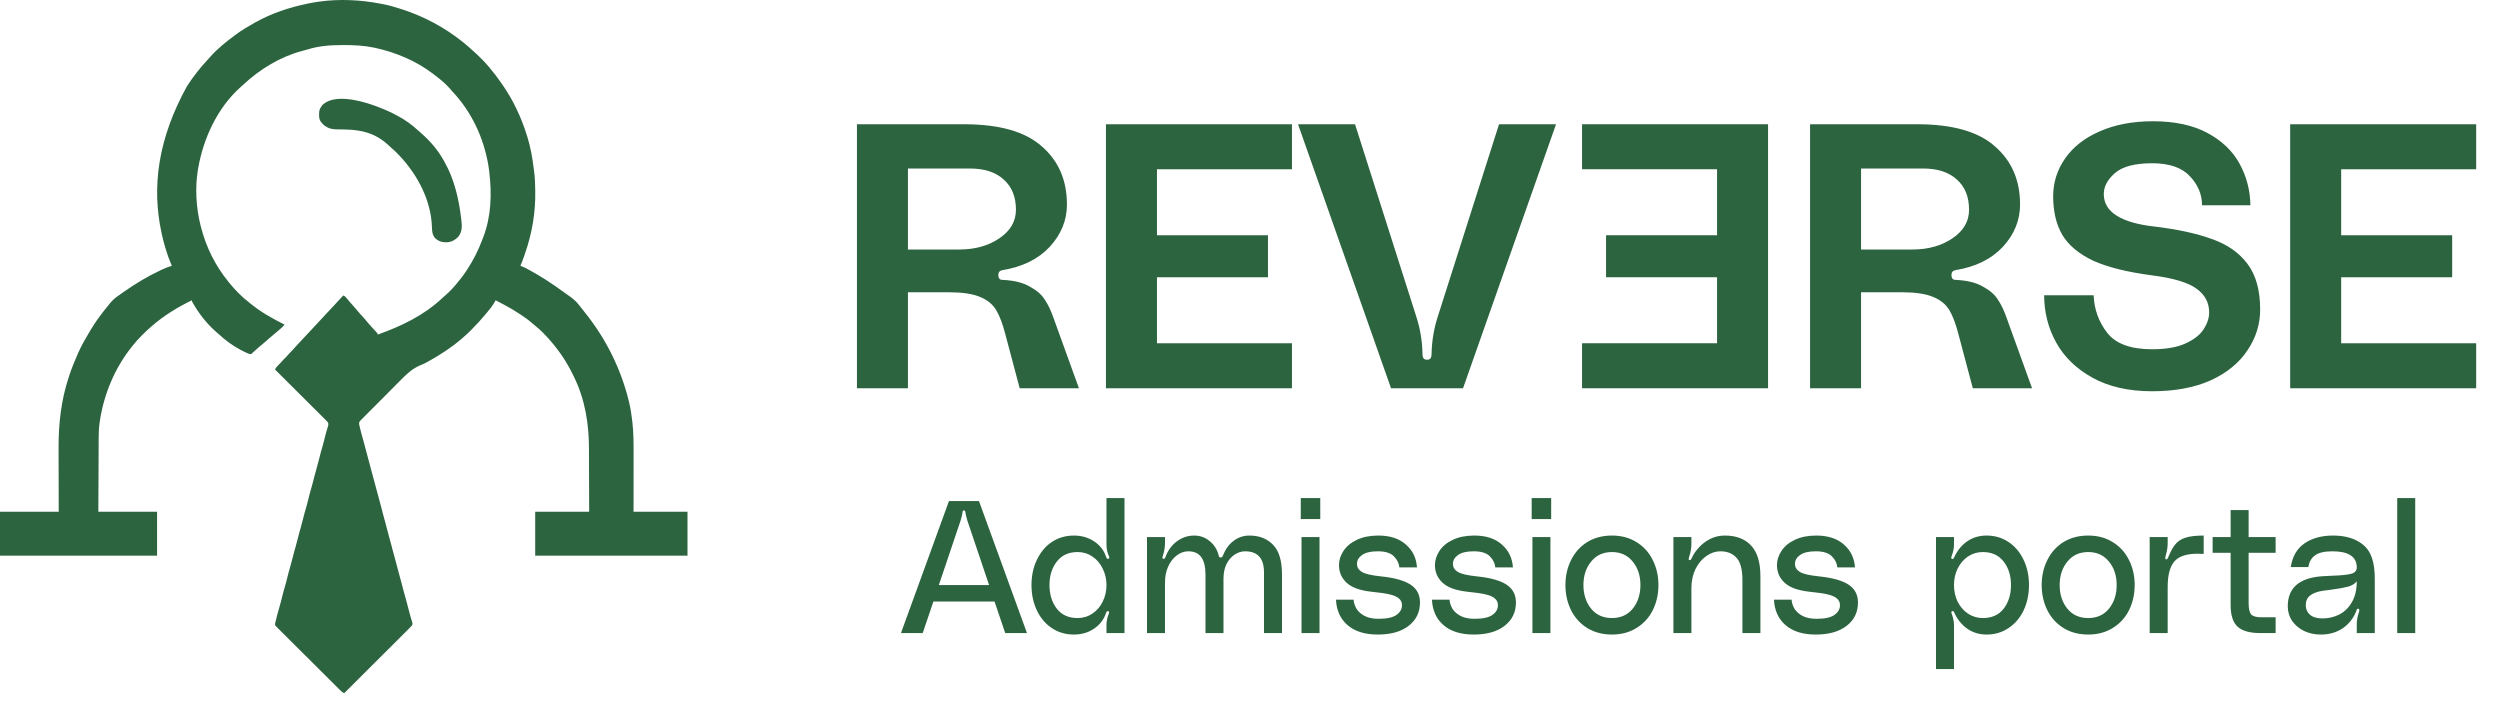 <svg width="160" height="45" viewBox="0 0 160 45" fill="none" xmlns="http://www.w3.org/2000/svg">
<path d="M24.383 0.241C24.433 0.25 24.482 0.259 24.531 0.269C24.918 0.343 25.292 0.455 25.667 0.577C25.698 0.587 25.73 0.598 25.763 0.608C27.151 1.061 28.435 1.747 29.578 2.655C29.602 2.675 29.602 2.675 29.628 2.694C29.806 2.836 29.977 2.984 30.145 3.137C30.192 3.18 30.24 3.223 30.288 3.265C30.462 3.418 30.627 3.578 30.791 3.742C30.823 3.774 30.823 3.774 30.857 3.807C30.997 3.948 31.13 4.093 31.258 4.244C31.275 4.263 31.292 4.283 31.309 4.303C31.584 4.628 31.84 4.964 32.083 5.313C32.096 5.332 32.11 5.351 32.123 5.37C32.834 6.385 33.371 7.522 33.733 8.705C33.744 8.738 33.744 8.738 33.754 8.771C33.951 9.412 34.073 10.077 34.152 10.742C34.16 10.807 34.169 10.871 34.179 10.935C34.234 11.321 34.244 11.708 34.253 12.097C34.254 12.131 34.255 12.165 34.255 12.201C34.286 13.562 34.055 14.928 33.605 16.213C33.581 16.283 33.557 16.353 33.535 16.423C33.492 16.552 33.443 16.678 33.392 16.804C33.383 16.825 33.375 16.845 33.366 16.867C33.346 16.916 33.326 16.966 33.306 17.016C33.329 17.023 33.352 17.029 33.376 17.036C33.533 17.094 33.676 17.173 33.823 17.253C33.872 17.279 33.872 17.279 33.921 17.306C34.67 17.718 35.388 18.186 36.076 18.692C36.168 18.759 36.261 18.825 36.355 18.89C36.612 19.07 36.839 19.242 37.033 19.491C37.06 19.524 37.086 19.557 37.112 19.59C37.17 19.662 37.227 19.735 37.284 19.808C37.339 19.879 37.394 19.95 37.45 20.02C38.773 21.666 39.744 23.613 40.242 25.663C40.249 25.694 40.257 25.726 40.265 25.758C40.359 26.148 40.417 26.541 40.463 26.939C40.466 26.961 40.468 26.983 40.471 27.005C40.55 27.697 40.551 28.388 40.55 29.083C40.55 29.213 40.55 29.342 40.55 29.471C40.55 29.715 40.55 29.959 40.549 30.203C40.549 30.534 40.549 30.864 40.549 31.195C40.548 31.714 40.548 32.233 40.547 32.752C41.687 32.752 42.826 32.752 44 32.752C44 33.68 44 34.608 44 35.563C40.783 35.563 37.567 35.563 34.253 35.563C34.253 34.636 34.253 33.708 34.253 32.752C35.392 32.752 36.532 32.752 37.706 32.752C37.704 31.875 37.704 31.875 37.701 30.998C37.699 30.64 37.698 30.282 37.697 29.923C37.697 29.662 37.696 29.401 37.695 29.139C37.694 29.002 37.694 28.864 37.694 28.726C37.694 27.123 37.443 25.555 36.728 24.105C36.707 24.062 36.687 24.019 36.666 23.977C36.284 23.189 35.804 22.474 35.231 21.813C35.209 21.788 35.187 21.763 35.164 21.736C34.883 21.418 34.585 21.107 34.249 20.845C34.174 20.785 34.101 20.723 34.028 20.659C33.803 20.463 33.565 20.294 33.315 20.131C33.285 20.111 33.285 20.111 33.254 20.091C32.943 19.885 32.628 19.694 32.297 19.522C32.243 19.493 32.189 19.464 32.135 19.436C31.996 19.362 31.856 19.289 31.717 19.216C31.708 19.234 31.699 19.253 31.69 19.272C31.548 19.549 31.334 19.803 31.136 20.041C31.124 20.056 31.111 20.071 31.098 20.087C30.804 20.442 30.493 20.778 30.168 21.105C30.144 21.129 30.119 21.154 30.094 21.179C29.947 21.325 29.797 21.465 29.639 21.599C29.609 21.626 29.579 21.652 29.549 21.679C28.897 22.241 28.176 22.708 27.424 23.123C27.399 23.137 27.375 23.151 27.35 23.165C27.211 23.241 27.076 23.31 26.927 23.367C26.381 23.588 26.018 23.946 25.612 24.358C25.52 24.453 25.426 24.546 25.332 24.639C25.176 24.795 25.021 24.952 24.866 25.109C24.687 25.291 24.506 25.472 24.326 25.652C24.151 25.826 23.977 26.001 23.803 26.176C23.729 26.25 23.655 26.324 23.581 26.398C23.494 26.485 23.408 26.572 23.322 26.659C23.291 26.691 23.259 26.723 23.227 26.755C23.183 26.798 23.141 26.842 23.098 26.886C23.074 26.91 23.05 26.935 23.025 26.96C22.96 27.068 22.98 27.132 23.008 27.252C23.017 27.293 23.017 27.293 23.026 27.334C23.032 27.359 23.038 27.385 23.045 27.411C23.056 27.455 23.056 27.455 23.067 27.499C23.075 27.53 23.082 27.561 23.09 27.592C23.103 27.64 23.103 27.64 23.115 27.69C23.175 27.926 23.24 28.16 23.308 28.393C23.367 28.597 23.42 28.802 23.47 29.009C23.515 29.193 23.566 29.376 23.619 29.559C23.687 29.792 23.748 30.026 23.806 30.261C23.852 30.446 23.902 30.629 23.956 30.812C24.016 31.02 24.072 31.228 24.124 31.438C24.174 31.646 24.23 31.852 24.29 32.057C24.366 32.318 24.433 32.581 24.498 32.845C24.554 33.074 24.617 33.3 24.683 33.527C24.742 33.731 24.795 33.936 24.845 34.142C24.89 34.327 24.941 34.51 24.994 34.693C25.062 34.925 25.123 35.159 25.181 35.395C25.227 35.58 25.277 35.762 25.331 35.945C25.398 36.178 25.46 36.412 25.517 36.647C25.563 36.832 25.613 37.015 25.667 37.198C25.734 37.431 25.796 37.665 25.853 37.9C25.905 38.112 25.965 38.322 26.026 38.531C26.087 38.74 26.14 38.95 26.191 39.16C26.239 39.355 26.294 39.547 26.356 39.738C26.413 39.92 26.413 39.92 26.369 40.024C26.315 40.087 26.26 40.145 26.201 40.204C26.183 40.222 26.166 40.239 26.147 40.258C26.088 40.318 26.028 40.377 25.968 40.437C25.925 40.479 25.882 40.522 25.839 40.565C25.723 40.681 25.607 40.797 25.49 40.913C25.369 41.034 25.247 41.155 25.126 41.277C24.895 41.507 24.665 41.736 24.435 41.966C24.172 42.227 23.91 42.488 23.648 42.75C23.11 43.288 22.57 43.826 22.031 44.363C21.906 44.314 21.823 44.225 21.73 44.133C21.712 44.115 21.694 44.097 21.676 44.079C21.617 44.021 21.558 43.962 21.498 43.903C21.456 43.861 21.413 43.818 21.371 43.776C21.256 43.662 21.14 43.547 21.025 43.432C20.953 43.36 20.881 43.289 20.809 43.217C20.584 42.993 20.359 42.769 20.134 42.544C19.875 42.285 19.614 42.026 19.354 41.768C19.153 41.568 18.952 41.368 18.751 41.168C18.631 41.048 18.511 40.928 18.391 40.809C18.278 40.697 18.165 40.585 18.053 40.472C18.011 40.431 17.97 40.389 17.928 40.348C17.871 40.292 17.815 40.236 17.759 40.179C17.742 40.163 17.726 40.147 17.708 40.13C17.663 40.084 17.663 40.084 17.6 39.994C17.604 39.896 17.604 39.896 17.631 39.81C17.637 39.784 17.642 39.758 17.648 39.731C17.67 39.642 17.692 39.553 17.715 39.465C17.723 39.432 17.731 39.399 17.739 39.365C17.791 39.161 17.847 38.959 17.909 38.757C17.965 38.57 18.012 38.381 18.058 38.191C18.115 37.96 18.176 37.731 18.245 37.504C18.301 37.317 18.348 37.128 18.394 36.938C18.451 36.707 18.512 36.479 18.581 36.251C18.637 36.064 18.684 35.875 18.731 35.685C18.787 35.455 18.848 35.226 18.917 34.998C18.973 34.811 19.02 34.622 19.067 34.433C19.123 34.202 19.184 33.973 19.253 33.746C19.309 33.559 19.356 33.37 19.403 33.18C19.454 32.972 19.506 32.766 19.569 32.561C19.639 32.331 19.697 32.099 19.754 31.866C19.817 31.613 19.881 31.361 19.958 31.112C20.023 30.895 20.075 30.676 20.129 30.456C20.178 30.257 20.232 30.061 20.292 29.865C20.348 29.678 20.395 29.489 20.442 29.299C20.498 29.068 20.559 28.84 20.628 28.612C20.694 28.394 20.747 28.173 20.801 27.952C20.853 27.739 20.912 27.528 20.98 27.319C21.014 27.212 21.033 27.143 20.992 27.038C20.934 26.967 20.934 26.967 20.859 26.895C20.838 26.874 20.838 26.874 20.817 26.852C20.771 26.806 20.724 26.759 20.677 26.713C20.643 26.68 20.61 26.646 20.577 26.613C20.486 26.522 20.395 26.431 20.304 26.341C20.209 26.247 20.114 26.152 20.019 26.057C19.839 25.877 19.659 25.698 19.479 25.519C19.274 25.315 19.069 25.111 18.864 24.906C18.443 24.486 18.022 24.066 17.6 23.647C17.649 23.541 17.705 23.475 17.789 23.395C17.898 23.288 18 23.178 18.099 23.063C18.166 22.987 18.238 22.917 18.31 22.846C18.366 22.788 18.419 22.729 18.471 22.669C18.555 22.571 18.643 22.48 18.735 22.39C18.79 22.335 18.84 22.278 18.891 22.219C19.003 22.09 19.119 21.966 19.237 21.842C19.28 21.796 19.323 21.75 19.366 21.705C19.388 21.682 19.409 21.659 19.431 21.636C19.525 21.536 19.619 21.436 19.712 21.336C19.73 21.317 19.747 21.299 19.765 21.279C19.8 21.242 19.835 21.204 19.87 21.167C19.959 21.072 20.047 20.977 20.136 20.881C20.154 20.863 20.171 20.844 20.189 20.824C20.279 20.728 20.369 20.632 20.459 20.535C20.626 20.357 20.793 20.177 20.959 19.997C21.116 19.827 21.273 19.659 21.432 19.49C21.612 19.298 21.791 19.105 21.969 18.91C22.085 18.957 22.14 19.023 22.216 19.121C22.318 19.249 22.423 19.371 22.535 19.491C22.64 19.604 22.741 19.72 22.838 19.84C22.941 19.968 23.049 20.089 23.161 20.209C23.297 20.355 23.425 20.504 23.55 20.66C23.627 20.753 23.709 20.843 23.791 20.933C23.805 20.948 23.82 20.964 23.834 20.979C23.848 20.994 23.862 21.009 23.876 21.025C23.946 21.1 24.015 21.175 24.084 21.252C24.1 21.27 24.117 21.289 24.134 21.308C24.169 21.355 24.169 21.355 24.169 21.416C25.684 20.876 27.125 20.19 28.309 19.075C28.375 19.013 28.442 18.954 28.51 18.895C28.752 18.686 28.976 18.454 29.181 18.208C29.195 18.191 29.209 18.174 29.224 18.156C29.448 17.887 29.661 17.615 29.853 17.322C29.866 17.301 29.88 17.28 29.894 17.259C30.292 16.657 30.606 16.03 30.861 15.355C30.886 15.289 30.912 15.223 30.938 15.157C31.433 13.864 31.481 12.419 31.319 11.058C31.315 11.018 31.311 10.979 31.307 10.939C31.294 10.825 31.277 10.712 31.258 10.599C31.254 10.573 31.249 10.546 31.245 10.519C30.942 8.788 30.167 7.141 28.957 5.86C28.893 5.791 28.832 5.722 28.772 5.649C28.504 5.342 28.184 5.08 27.86 4.835C27.806 4.794 27.752 4.753 27.698 4.711C26.632 3.899 25.348 3.359 24.043 3.071C24.013 3.064 23.982 3.057 23.95 3.05C23.307 2.917 22.655 2.882 22 2.884C21.964 2.884 21.927 2.884 21.89 2.884C21.135 2.886 20.394 2.94 19.67 3.169C19.557 3.205 19.443 3.234 19.328 3.262C17.931 3.635 16.614 4.436 15.567 5.424C15.501 5.485 15.433 5.544 15.366 5.604C13.91 6.911 13.004 8.88 12.681 10.783C12.676 10.81 12.671 10.837 12.666 10.865C12.477 12.023 12.549 13.284 12.833 14.419C12.841 14.45 12.849 14.481 12.857 14.513C13.191 15.824 13.78 17.008 14.636 18.055C14.65 18.072 14.663 18.088 14.677 18.106C15.045 18.557 15.458 18.983 15.919 19.338C15.955 19.367 15.99 19.396 16.025 19.425C16.691 19.971 17.442 20.392 18.211 20.774C18.128 20.886 18.041 20.971 17.932 21.057C17.818 21.148 17.708 21.241 17.6 21.34C17.469 21.459 17.332 21.572 17.194 21.683C17.113 21.75 17.036 21.819 16.958 21.89C16.827 22.009 16.691 22.121 16.553 22.233C16.443 22.324 16.337 22.421 16.231 22.518C16.198 22.547 16.198 22.547 16.164 22.577C16.138 22.607 16.138 22.607 16.111 22.637C16.026 22.676 16.004 22.666 15.916 22.638C15.757 22.578 15.607 22.502 15.457 22.422C15.429 22.408 15.401 22.393 15.372 22.378C14.875 22.11 14.422 21.779 14.009 21.394C13.945 21.335 13.88 21.279 13.813 21.223C13.213 20.698 12.655 19.98 12.283 19.277C12.283 19.257 12.283 19.237 12.283 19.216C11.367 19.663 10.508 20.184 9.736 20.853C9.702 20.883 9.667 20.913 9.632 20.943C9.464 21.087 9.307 21.239 9.151 21.395C9.108 21.439 9.064 21.482 9.021 21.525C8.832 21.713 8.66 21.909 8.494 22.119C8.48 22.137 8.465 22.155 8.45 22.174C7.345 23.548 6.641 25.236 6.386 26.977C6.381 27.011 6.376 27.044 6.371 27.079C6.328 27.389 6.316 27.693 6.315 28.007C6.315 28.059 6.315 28.111 6.314 28.163C6.314 28.303 6.313 28.443 6.313 28.583C6.312 28.73 6.311 28.877 6.311 29.024C6.309 29.301 6.308 29.578 6.307 29.856C6.306 30.231 6.304 30.606 6.302 30.982C6.299 31.572 6.297 32.162 6.294 32.752C7.535 32.752 8.775 32.752 10.053 32.752C10.053 33.68 10.053 34.608 10.053 35.563C6.735 35.563 3.418 35.563 0 35.563C0 34.636 0 33.708 0 32.752C1.24 32.752 2.481 32.752 3.758 32.752C3.757 32.393 3.756 32.035 3.755 31.665C3.755 31.435 3.754 31.206 3.754 30.977C3.753 30.614 3.753 30.251 3.751 29.888C3.75 29.624 3.75 29.359 3.75 29.095C3.75 28.955 3.749 28.816 3.749 28.676C3.741 27.13 3.912 25.609 4.4 24.136C4.409 24.107 4.418 24.079 4.428 24.05C4.585 23.568 4.775 23.102 4.981 22.638C4.993 22.61 5.006 22.582 5.019 22.553C5.219 22.104 5.461 21.684 5.714 21.263C5.744 21.213 5.773 21.163 5.803 21.113C6.086 20.639 6.406 20.195 6.753 19.766C6.777 19.736 6.801 19.706 6.826 19.674C6.872 19.618 6.918 19.562 6.964 19.506C7.003 19.459 7.042 19.412 7.079 19.363C7.289 19.101 7.58 18.919 7.853 18.727C7.877 18.71 7.902 18.693 7.927 18.675C8.67 18.154 9.442 17.686 10.265 17.301C10.284 17.291 10.303 17.282 10.323 17.273C10.545 17.169 10.763 17.077 11 17.016C10.986 16.983 10.971 16.949 10.956 16.915C10.698 16.301 10.502 15.65 10.358 14.999C10.354 14.978 10.349 14.956 10.344 14.934C9.696 11.973 10.107 8.89 11.964 5.522C12.346 4.928 12.782 4.366 13.264 3.85C13.34 3.77 13.412 3.687 13.485 3.604C13.941 3.096 14.487 2.663 15.033 2.258C15.054 2.242 15.074 2.227 15.095 2.211C15.473 1.93 15.875 1.693 16.286 1.463C16.327 1.44 16.327 1.44 16.369 1.417C17.394 0.849 18.503 0.477 19.647 0.241C19.677 0.235 19.707 0.228 19.737 0.222C19.931 0.181 20.124 0.147 20.319 0.119C20.366 0.112 20.366 0.112 20.413 0.105C21.724 -0.08 23.087 -0.012 24.383 0.241Z" fill="#2C6440"/>
<path d="M25.094 7.228C25.184 7.273 25.273 7.322 25.361 7.371C25.404 7.393 25.404 7.393 25.449 7.416C25.932 7.667 26.383 8.001 26.782 8.37C26.844 8.427 26.908 8.483 26.972 8.539C27.555 9.048 28.042 9.626 28.417 10.304C28.43 10.327 28.443 10.35 28.456 10.374C29.078 11.473 29.37 12.756 29.517 14.001C29.52 14.025 29.522 14.05 29.525 14.074C29.571 14.464 29.588 14.813 29.341 15.143C29.153 15.347 28.905 15.485 28.626 15.506C28.309 15.512 28.088 15.462 27.852 15.245C27.683 15.054 27.652 14.839 27.647 14.593C27.601 12.693 26.579 10.916 25.239 9.632C25.179 9.577 25.118 9.523 25.055 9.471C24.982 9.407 24.911 9.34 24.84 9.273C24.3 8.783 23.732 8.497 23.012 8.373C22.968 8.366 22.968 8.366 22.922 8.358C22.594 8.305 22.264 8.287 21.931 8.284C21.888 8.284 21.845 8.283 21.802 8.283C21.738 8.282 21.673 8.282 21.608 8.282C21.239 8.284 20.951 8.212 20.671 7.955C20.634 7.914 20.598 7.872 20.564 7.829C20.55 7.812 20.536 7.795 20.522 7.777C20.392 7.577 20.413 7.294 20.442 7.065C20.471 6.963 20.502 6.91 20.564 6.821C20.58 6.795 20.597 6.769 20.614 6.743C21.56 5.771 24.036 6.718 25.094 7.228Z" fill="#2C6440"/>
<path d="M61.708 7.952C63.964 7.952 65.62 8.424 66.676 9.368C67.748 10.296 68.284 11.536 68.284 13.088C68.284 14.096 67.916 15 67.18 15.8C66.444 16.584 65.436 17.08 64.156 17.288C63.98 17.32 63.892 17.424 63.892 17.6C63.892 17.808 63.98 17.912 64.156 17.912C64.892 17.944 65.476 18.088 65.908 18.344C66.356 18.584 66.676 18.864 66.868 19.184C67.076 19.488 67.26 19.872 67.42 20.336L69.052 24.848H65.26L64.348 21.416C64.172 20.728 63.972 20.2 63.748 19.832C63.524 19.464 63.172 19.184 62.692 18.992C62.228 18.8 61.564 18.704 60.7 18.704H58.108V24.848H54.844V7.952H61.708ZM61.396 15.968C62.404 15.968 63.26 15.728 63.964 15.248C64.668 14.768 65.02 14.16 65.02 13.424C65.02 12.592 64.756 11.944 64.228 11.48C63.716 11.016 62.996 10.784 62.068 10.784H58.108V15.968H61.396ZM74.046 10.832V15.056H81.15V17.744H74.046V21.968H82.686V24.848H70.781V7.952H82.686V10.832H74.046ZM90.658 20.312C90.898 21.064 91.026 21.856 91.042 22.688C91.042 22.912 91.138 23.024 91.33 23.024C91.522 23.024 91.618 22.912 91.618 22.688C91.634 21.856 91.762 21.064 92.002 20.312L95.938 7.952H99.586L93.634 24.848H89.026L83.074 7.952H86.722L90.658 20.312Z" fill="#2C6440"/>
<path d="M109.892 10.832V15.056H102.788V17.744H109.892V21.968H101.252V24.848H113.156V7.952H101.252V10.832H109.892Z" fill="#2C6440"/>
<path d="M122.708 7.952C124.964 7.952 126.62 8.424 127.676 9.368C128.748 10.296 129.284 11.536 129.284 13.088C129.284 14.096 128.916 15 128.18 15.8C127.444 16.584 126.436 17.08 125.156 17.288C124.98 17.32 124.892 17.424 124.892 17.6C124.892 17.808 124.98 17.912 125.156 17.912C125.892 17.944 126.476 18.088 126.908 18.344C127.356 18.584 127.676 18.864 127.868 19.184C128.076 19.488 128.26 19.872 128.42 20.336L130.052 24.848H126.26L125.348 21.416C125.172 20.728 124.972 20.2 124.748 19.832C124.524 19.464 124.172 19.184 123.692 18.992C123.228 18.8 122.564 18.704 121.7 18.704H119.108V24.848H115.844V7.952H122.708ZM122.396 15.968C123.404 15.968 124.26 15.728 124.964 15.248C125.668 14.768 126.02 14.16 126.02 13.424C126.02 12.592 125.756 11.944 125.228 11.48C124.716 11.016 123.996 10.784 123.068 10.784H119.108V15.968H122.396ZM137.93 14.504C139.386 14.68 140.594 14.944 141.554 15.296C142.53 15.632 143.29 16.16 143.834 16.88C144.378 17.6 144.65 18.576 144.65 19.808C144.65 20.752 144.378 21.624 143.834 22.424C143.306 23.224 142.522 23.864 141.482 24.344C140.442 24.808 139.194 25.04 137.738 25.04C136.234 25.04 134.962 24.752 133.922 24.176C132.882 23.6 132.106 22.848 131.594 21.92C131.082 20.992 130.826 19.984 130.826 18.896H133.994C134.026 19.792 134.314 20.592 134.858 21.296C135.402 22 136.362 22.352 137.738 22.352C138.602 22.352 139.306 22.232 139.85 21.992C140.41 21.736 140.802 21.432 141.026 21.08C141.266 20.712 141.386 20.352 141.386 20C141.386 19.376 141.122 18.872 140.594 18.488C140.066 18.088 139.114 17.8 137.738 17.624C136.154 17.416 134.898 17.104 133.97 16.688C133.058 16.256 132.402 15.712 132.002 15.056C131.602 14.384 131.402 13.552 131.402 12.56C131.402 11.68 131.658 10.872 132.17 10.136C132.682 9.4 133.418 8.824 134.378 8.408C135.354 7.976 136.49 7.76 137.786 7.76C139.178 7.76 140.338 8.008 141.266 8.504C142.194 9 142.882 9.656 143.33 10.472C143.778 11.288 144.01 12.176 144.026 13.136H140.93C140.93 12.448 140.674 11.832 140.162 11.288C139.65 10.728 138.842 10.448 137.738 10.448C136.634 10.448 135.842 10.656 135.362 11.072C134.882 11.488 134.642 11.936 134.642 12.416C134.642 13.568 135.738 14.264 137.93 14.504ZM149.835 10.832V15.056H156.939V17.744H149.835V21.968H158.475V24.848H146.571V7.952H158.475V10.832H149.835Z" fill="#2C6440"/>
<path d="M64.334 40.515L63.65 38.499H59.738L59.054 40.515H57.662L60.734 32.067H62.654L65.726 40.515H64.334ZM63.302 37.443L61.91 33.315C61.846 33.099 61.806 32.931 61.79 32.811C61.79 32.803 61.786 32.787 61.778 32.763C61.778 32.731 61.77 32.707 61.754 32.691C61.738 32.675 61.718 32.667 61.694 32.667C61.662 32.667 61.638 32.679 61.622 32.703C61.614 32.727 61.606 32.751 61.598 32.775C61.598 32.791 61.598 32.803 61.598 32.811C61.582 32.931 61.542 33.099 61.478 33.315L60.086 37.443H63.302ZM71.967 40.515H70.815V39.999C70.815 39.783 70.855 39.567 70.935 39.351C70.967 39.287 70.983 39.235 70.983 39.195C70.983 39.147 70.959 39.119 70.911 39.111H70.887C70.847 39.111 70.815 39.147 70.791 39.219C70.647 39.651 70.387 39.991 70.011 40.239C69.643 40.487 69.215 40.611 68.727 40.611C68.207 40.611 67.739 40.475 67.323 40.203C66.915 39.931 66.595 39.555 66.363 39.075C66.131 38.587 66.015 38.043 66.015 37.443C66.015 36.843 66.131 36.303 66.363 35.823C66.595 35.335 66.915 34.955 67.323 34.683C67.739 34.411 68.207 34.275 68.727 34.275C69.215 34.275 69.647 34.399 70.023 34.647C70.399 34.895 70.655 35.227 70.791 35.643C70.823 35.747 70.871 35.787 70.935 35.763C70.975 35.755 70.995 35.731 70.995 35.691C70.995 35.659 70.987 35.627 70.971 35.595C70.955 35.555 70.943 35.527 70.935 35.511C70.855 35.303 70.815 35.083 70.815 34.851V31.875H71.967V40.515ZM68.967 39.555C69.319 39.555 69.635 39.459 69.915 39.267C70.203 39.075 70.423 38.819 70.575 38.499C70.735 38.171 70.815 37.819 70.815 37.443C70.815 37.067 70.735 36.719 70.575 36.399C70.423 36.071 70.203 35.811 69.915 35.619C69.635 35.427 69.319 35.331 68.967 35.331C68.391 35.331 67.947 35.535 67.635 35.943C67.323 36.343 67.167 36.843 67.167 37.443C67.167 38.043 67.323 38.547 67.635 38.955C67.947 39.355 68.391 39.555 68.967 39.555ZM79.959 34.275C80.591 34.275 81.095 34.471 81.471 34.863C81.855 35.247 82.047 35.883 82.047 36.771V40.515H80.895V36.627C80.895 35.731 80.491 35.283 79.683 35.283C79.451 35.283 79.227 35.355 79.011 35.499C78.803 35.635 78.631 35.835 78.495 36.099C78.367 36.363 78.303 36.675 78.303 37.035V40.515H77.151V36.771C77.151 36.283 77.063 35.915 76.887 35.667C76.711 35.411 76.431 35.283 76.047 35.283C75.799 35.283 75.559 35.367 75.327 35.535C75.095 35.703 74.907 35.943 74.763 36.255C74.627 36.559 74.559 36.907 74.559 37.299V40.515H73.407V34.371H74.559V34.779C74.559 35.019 74.515 35.279 74.427 35.559C74.427 35.575 74.419 35.603 74.403 35.643C74.395 35.675 74.395 35.703 74.403 35.727C74.411 35.743 74.427 35.755 74.451 35.763H74.487C74.527 35.763 74.559 35.731 74.583 35.667C74.735 35.243 74.975 34.907 75.303 34.659C75.639 34.403 76.015 34.275 76.431 34.275C76.815 34.275 77.151 34.399 77.439 34.647C77.727 34.887 77.915 35.199 78.003 35.583C78.019 35.647 78.059 35.679 78.123 35.679C78.187 35.679 78.231 35.647 78.255 35.583C78.415 35.167 78.643 34.847 78.939 34.623C79.243 34.391 79.583 34.275 79.959 34.275ZM83.249 31.875H84.497V33.219H83.249V31.875ZM83.297 34.371H84.449V40.515H83.297V34.371ZM86.631 38.379C86.639 38.555 86.695 38.739 86.799 38.931C86.903 39.115 87.075 39.275 87.315 39.411C87.555 39.539 87.859 39.603 88.227 39.603C88.763 39.603 89.147 39.519 89.379 39.351C89.611 39.183 89.727 38.979 89.727 38.739C89.727 38.555 89.663 38.411 89.535 38.307C89.415 38.195 89.219 38.107 88.947 38.043C88.683 37.979 88.303 37.923 87.807 37.875C87.055 37.795 86.515 37.603 86.187 37.299C85.859 36.995 85.695 36.619 85.695 36.171C85.695 35.851 85.791 35.547 85.983 35.259C86.175 34.963 86.459 34.727 86.835 34.551C87.219 34.367 87.679 34.275 88.215 34.275C88.959 34.275 89.547 34.467 89.979 34.851C90.411 35.227 90.647 35.715 90.687 36.315H89.559C89.535 36.051 89.419 35.815 89.211 35.607C89.003 35.391 88.659 35.283 88.179 35.283C87.723 35.283 87.387 35.363 87.171 35.523C86.955 35.675 86.847 35.863 86.847 36.087C86.847 36.303 86.951 36.475 87.159 36.603C87.367 36.731 87.783 36.827 88.407 36.891C89.255 36.979 89.879 37.155 90.279 37.419C90.679 37.683 90.879 38.063 90.879 38.559C90.879 39.183 90.635 39.683 90.147 40.059C89.667 40.427 89.011 40.611 88.179 40.611C87.355 40.611 86.711 40.411 86.247 40.011C85.783 39.611 85.535 39.067 85.503 38.379H86.631ZM92.772 38.379C92.78 38.555 92.836 38.739 92.94 38.931C93.044 39.115 93.216 39.275 93.456 39.411C93.696 39.539 94 39.603 94.368 39.603C94.904 39.603 95.288 39.519 95.52 39.351C95.752 39.183 95.868 38.979 95.868 38.739C95.868 38.555 95.804 38.411 95.676 38.307C95.556 38.195 95.36 38.107 95.088 38.043C94.824 37.979 94.444 37.923 93.948 37.875C93.196 37.795 92.656 37.603 92.328 37.299C92 36.995 91.836 36.619 91.836 36.171C91.836 35.851 91.932 35.547 92.124 35.259C92.316 34.963 92.6 34.727 92.976 34.551C93.36 34.367 93.82 34.275 94.356 34.275C95.1 34.275 95.688 34.467 96.12 34.851C96.552 35.227 96.788 35.715 96.828 36.315H95.7C95.676 36.051 95.56 35.815 95.352 35.607C95.144 35.391 94.8 35.283 94.32 35.283C93.864 35.283 93.528 35.363 93.312 35.523C93.096 35.675 92.988 35.863 92.988 36.087C92.988 36.303 93.092 36.475 93.3 36.603C93.508 36.731 93.924 36.827 94.548 36.891C95.396 36.979 96.02 37.155 96.42 37.419C96.82 37.683 97.02 38.063 97.02 38.559C97.02 39.183 96.776 39.683 96.288 40.059C95.808 40.427 95.152 40.611 94.32 40.611C93.496 40.611 92.852 40.411 92.388 40.011C91.924 39.611 91.676 39.067 91.644 38.379H92.772ZM98.027 31.875H99.275V33.219H98.027V31.875ZM98.075 34.371H99.227V40.515H98.075V34.371ZM103.163 34.275C103.763 34.275 104.287 34.415 104.735 34.695C105.191 34.975 105.539 35.359 105.779 35.847C106.019 36.327 106.139 36.859 106.139 37.443C106.139 38.027 106.019 38.563 105.779 39.051C105.539 39.531 105.191 39.911 104.735 40.191C104.287 40.471 103.763 40.611 103.163 40.611C102.563 40.611 102.035 40.471 101.579 40.191C101.131 39.911 100.787 39.531 100.547 39.051C100.307 38.563 100.187 38.027 100.187 37.443C100.187 36.859 100.307 36.327 100.547 35.847C100.787 35.359 101.131 34.975 101.579 34.695C102.035 34.415 102.563 34.275 103.163 34.275ZM103.163 39.555C103.723 39.555 104.167 39.355 104.495 38.955C104.823 38.547 104.987 38.043 104.987 37.443C104.987 36.843 104.823 36.343 104.495 35.943C104.167 35.535 103.723 35.331 103.163 35.331C102.603 35.331 102.159 35.535 101.831 35.943C101.503 36.343 101.339 36.843 101.339 37.443C101.339 38.043 101.503 38.547 101.831 38.955C102.159 39.355 102.603 39.555 103.163 39.555ZM110.386 34.275C111.114 34.275 111.674 34.487 112.066 34.911C112.466 35.335 112.666 35.987 112.666 36.867V40.515H111.514V37.107C111.514 36.435 111.386 35.963 111.13 35.691C110.882 35.419 110.538 35.283 110.098 35.283C109.794 35.283 109.498 35.383 109.21 35.583C108.93 35.775 108.698 36.051 108.514 36.411C108.338 36.771 108.25 37.183 108.25 37.647V40.515H107.098V34.371H108.25V34.779C108.25 35.067 108.206 35.339 108.118 35.595C108.094 35.675 108.078 35.735 108.07 35.775C108.07 35.815 108.09 35.839 108.13 35.847H108.154C108.194 35.847 108.23 35.811 108.262 35.739C108.35 35.523 108.494 35.303 108.694 35.079C108.894 34.847 109.138 34.655 109.426 34.503C109.722 34.351 110.042 34.275 110.386 34.275ZM114.662 38.379C114.67 38.555 114.726 38.739 114.83 38.931C114.934 39.115 115.106 39.275 115.346 39.411C115.586 39.539 115.89 39.603 116.258 39.603C116.794 39.603 117.178 39.519 117.41 39.351C117.642 39.183 117.758 38.979 117.758 38.739C117.758 38.555 117.694 38.411 117.566 38.307C117.446 38.195 117.25 38.107 116.978 38.043C116.714 37.979 116.334 37.923 115.838 37.875C115.086 37.795 114.546 37.603 114.218 37.299C113.89 36.995 113.726 36.619 113.726 36.171C113.726 35.851 113.822 35.547 114.014 35.259C114.206 34.963 114.49 34.727 114.866 34.551C115.25 34.367 115.71 34.275 116.246 34.275C116.99 34.275 117.578 34.467 118.01 34.851C118.442 35.227 118.678 35.715 118.718 36.315H117.59C117.566 36.051 117.45 35.815 117.242 35.607C117.034 35.391 116.69 35.283 116.21 35.283C115.754 35.283 115.418 35.363 115.202 35.523C114.986 35.675 114.878 35.863 114.878 36.087C114.878 36.303 114.982 36.475 115.19 36.603C115.398 36.731 115.814 36.827 116.438 36.891C117.286 36.979 117.91 37.155 118.31 37.419C118.71 37.683 118.91 38.063 118.91 38.559C118.91 39.183 118.666 39.683 118.178 40.059C117.698 40.427 117.042 40.611 116.21 40.611C115.386 40.611 114.742 40.411 114.278 40.011C113.814 39.611 113.566 39.067 113.534 38.379H114.662ZM125.055 34.851C125.055 35.051 125.015 35.271 124.935 35.511C124.927 35.527 124.915 35.559 124.899 35.607C124.883 35.647 124.875 35.683 124.875 35.715C124.883 35.739 124.903 35.755 124.935 35.763L124.971 35.775C125.011 35.775 125.047 35.731 125.079 35.643C125.271 35.227 125.543 34.895 125.895 34.647C126.255 34.399 126.671 34.275 127.143 34.275C127.663 34.275 128.127 34.411 128.535 34.683C128.951 34.955 129.275 35.335 129.507 35.823C129.739 36.303 129.855 36.843 129.855 37.443C129.855 38.043 129.739 38.587 129.507 39.075C129.275 39.555 128.951 39.931 128.535 40.203C128.127 40.475 127.663 40.611 127.143 40.611C126.679 40.611 126.267 40.487 125.907 40.239C125.547 39.983 125.271 39.643 125.079 39.219C125.047 39.131 125.007 39.095 124.959 39.111C124.911 39.119 124.887 39.147 124.887 39.195C124.887 39.235 124.903 39.287 124.935 39.351C125.015 39.599 125.055 39.815 125.055 39.999V42.819H123.903V34.371H125.055V34.851ZM126.903 39.555C127.479 39.555 127.923 39.355 128.235 38.955C128.547 38.547 128.703 38.043 128.703 37.443C128.703 36.843 128.547 36.343 128.235 35.943C127.923 35.535 127.479 35.331 126.903 35.331C126.551 35.331 126.231 35.427 125.943 35.619C125.663 35.811 125.443 36.071 125.283 36.399C125.131 36.719 125.055 37.067 125.055 37.443C125.055 37.819 125.131 38.171 125.283 38.499C125.443 38.819 125.663 39.075 125.943 39.267C126.231 39.459 126.551 39.555 126.903 39.555ZM133.643 34.275C134.243 34.275 134.767 34.415 135.215 34.695C135.671 34.975 136.019 35.359 136.259 35.847C136.499 36.327 136.619 36.859 136.619 37.443C136.619 38.027 136.499 38.563 136.259 39.051C136.019 39.531 135.671 39.911 135.215 40.191C134.767 40.471 134.243 40.611 133.643 40.611C133.043 40.611 132.515 40.471 132.059 40.191C131.611 39.911 131.267 39.531 131.027 39.051C130.787 38.563 130.667 38.027 130.667 37.443C130.667 36.859 130.787 36.327 131.027 35.847C131.267 35.359 131.611 34.975 132.059 34.695C132.515 34.415 133.043 34.275 133.643 34.275ZM133.643 39.555C134.203 39.555 134.647 39.355 134.975 38.955C135.303 38.547 135.467 38.043 135.467 37.443C135.467 36.843 135.303 36.343 134.975 35.943C134.647 35.535 134.203 35.331 133.643 35.331C133.083 35.331 132.639 35.535 132.311 35.943C131.983 36.343 131.819 36.843 131.819 37.443C131.819 38.043 131.983 38.547 132.311 38.955C132.639 39.355 133.083 39.555 133.643 39.555ZM138.647 35.799C138.687 35.799 138.723 35.763 138.755 35.691C138.899 35.331 139.047 35.055 139.199 34.863C139.351 34.663 139.567 34.515 139.847 34.419C140.135 34.323 140.531 34.275 141.035 34.275V35.451C140.939 35.443 140.807 35.439 140.639 35.439C139.927 35.439 139.431 35.607 139.151 35.943C138.871 36.271 138.731 36.815 138.731 37.575V40.515H137.579V34.371H138.731V34.779C138.731 35.019 138.687 35.287 138.599 35.583C138.583 35.647 138.575 35.691 138.575 35.715C138.575 35.763 138.595 35.791 138.635 35.799H138.647ZM143.912 35.379V38.595C143.912 38.947 143.964 39.187 144.068 39.315C144.18 39.443 144.4 39.507 144.728 39.507H145.64V40.515H144.632C143.984 40.515 143.508 40.379 143.204 40.107C142.908 39.835 142.76 39.371 142.76 38.715V35.379H141.608V34.371H142.76V32.643H143.912V34.371H145.64V35.379H143.912ZM146.417 38.799C146.417 37.623 147.153 36.983 148.625 36.879L149.321 36.843C149.849 36.827 150.233 36.787 150.473 36.723C150.721 36.659 150.841 36.515 150.833 36.291C150.817 35.619 150.297 35.283 149.273 35.283C148.761 35.283 148.389 35.371 148.157 35.547C147.925 35.715 147.785 35.963 147.737 36.291H146.609C146.713 35.611 147.005 35.107 147.485 34.779C147.965 34.443 148.577 34.275 149.321 34.275C150.129 34.275 150.773 34.475 151.253 34.875C151.741 35.267 151.985 35.979 151.985 37.011V40.515H150.833V39.927C150.833 39.703 150.877 39.463 150.965 39.207C150.973 39.183 150.981 39.151 150.989 39.111C150.997 39.071 150.997 39.039 150.989 39.015C150.989 38.991 150.977 38.975 150.953 38.967L150.917 38.955C150.877 38.955 150.849 38.975 150.833 39.015C150.825 39.055 150.817 39.079 150.809 39.087C150.633 39.551 150.345 39.923 149.945 40.203C149.545 40.475 149.073 40.611 148.529 40.611C148.145 40.611 147.789 40.535 147.461 40.383C147.141 40.223 146.885 40.007 146.693 39.735C146.509 39.455 146.417 39.143 146.417 38.799ZM150.833 37.203C150.697 37.371 150.505 37.487 150.257 37.551C150.017 37.615 149.657 37.679 149.177 37.743C149.089 37.751 148.929 37.771 148.697 37.803C148.313 37.859 148.029 37.963 147.845 38.115C147.661 38.259 147.569 38.467 147.569 38.739C147.569 38.979 147.657 39.179 147.833 39.339C148.017 39.499 148.285 39.579 148.637 39.579C149.013 39.579 149.365 39.499 149.693 39.339C150.029 39.171 150.301 38.911 150.509 38.559C150.725 38.199 150.833 37.747 150.833 37.203ZM154.574 31.875V40.515H153.422V31.875H154.574Z" fill="#2C6440"/>
</svg>
